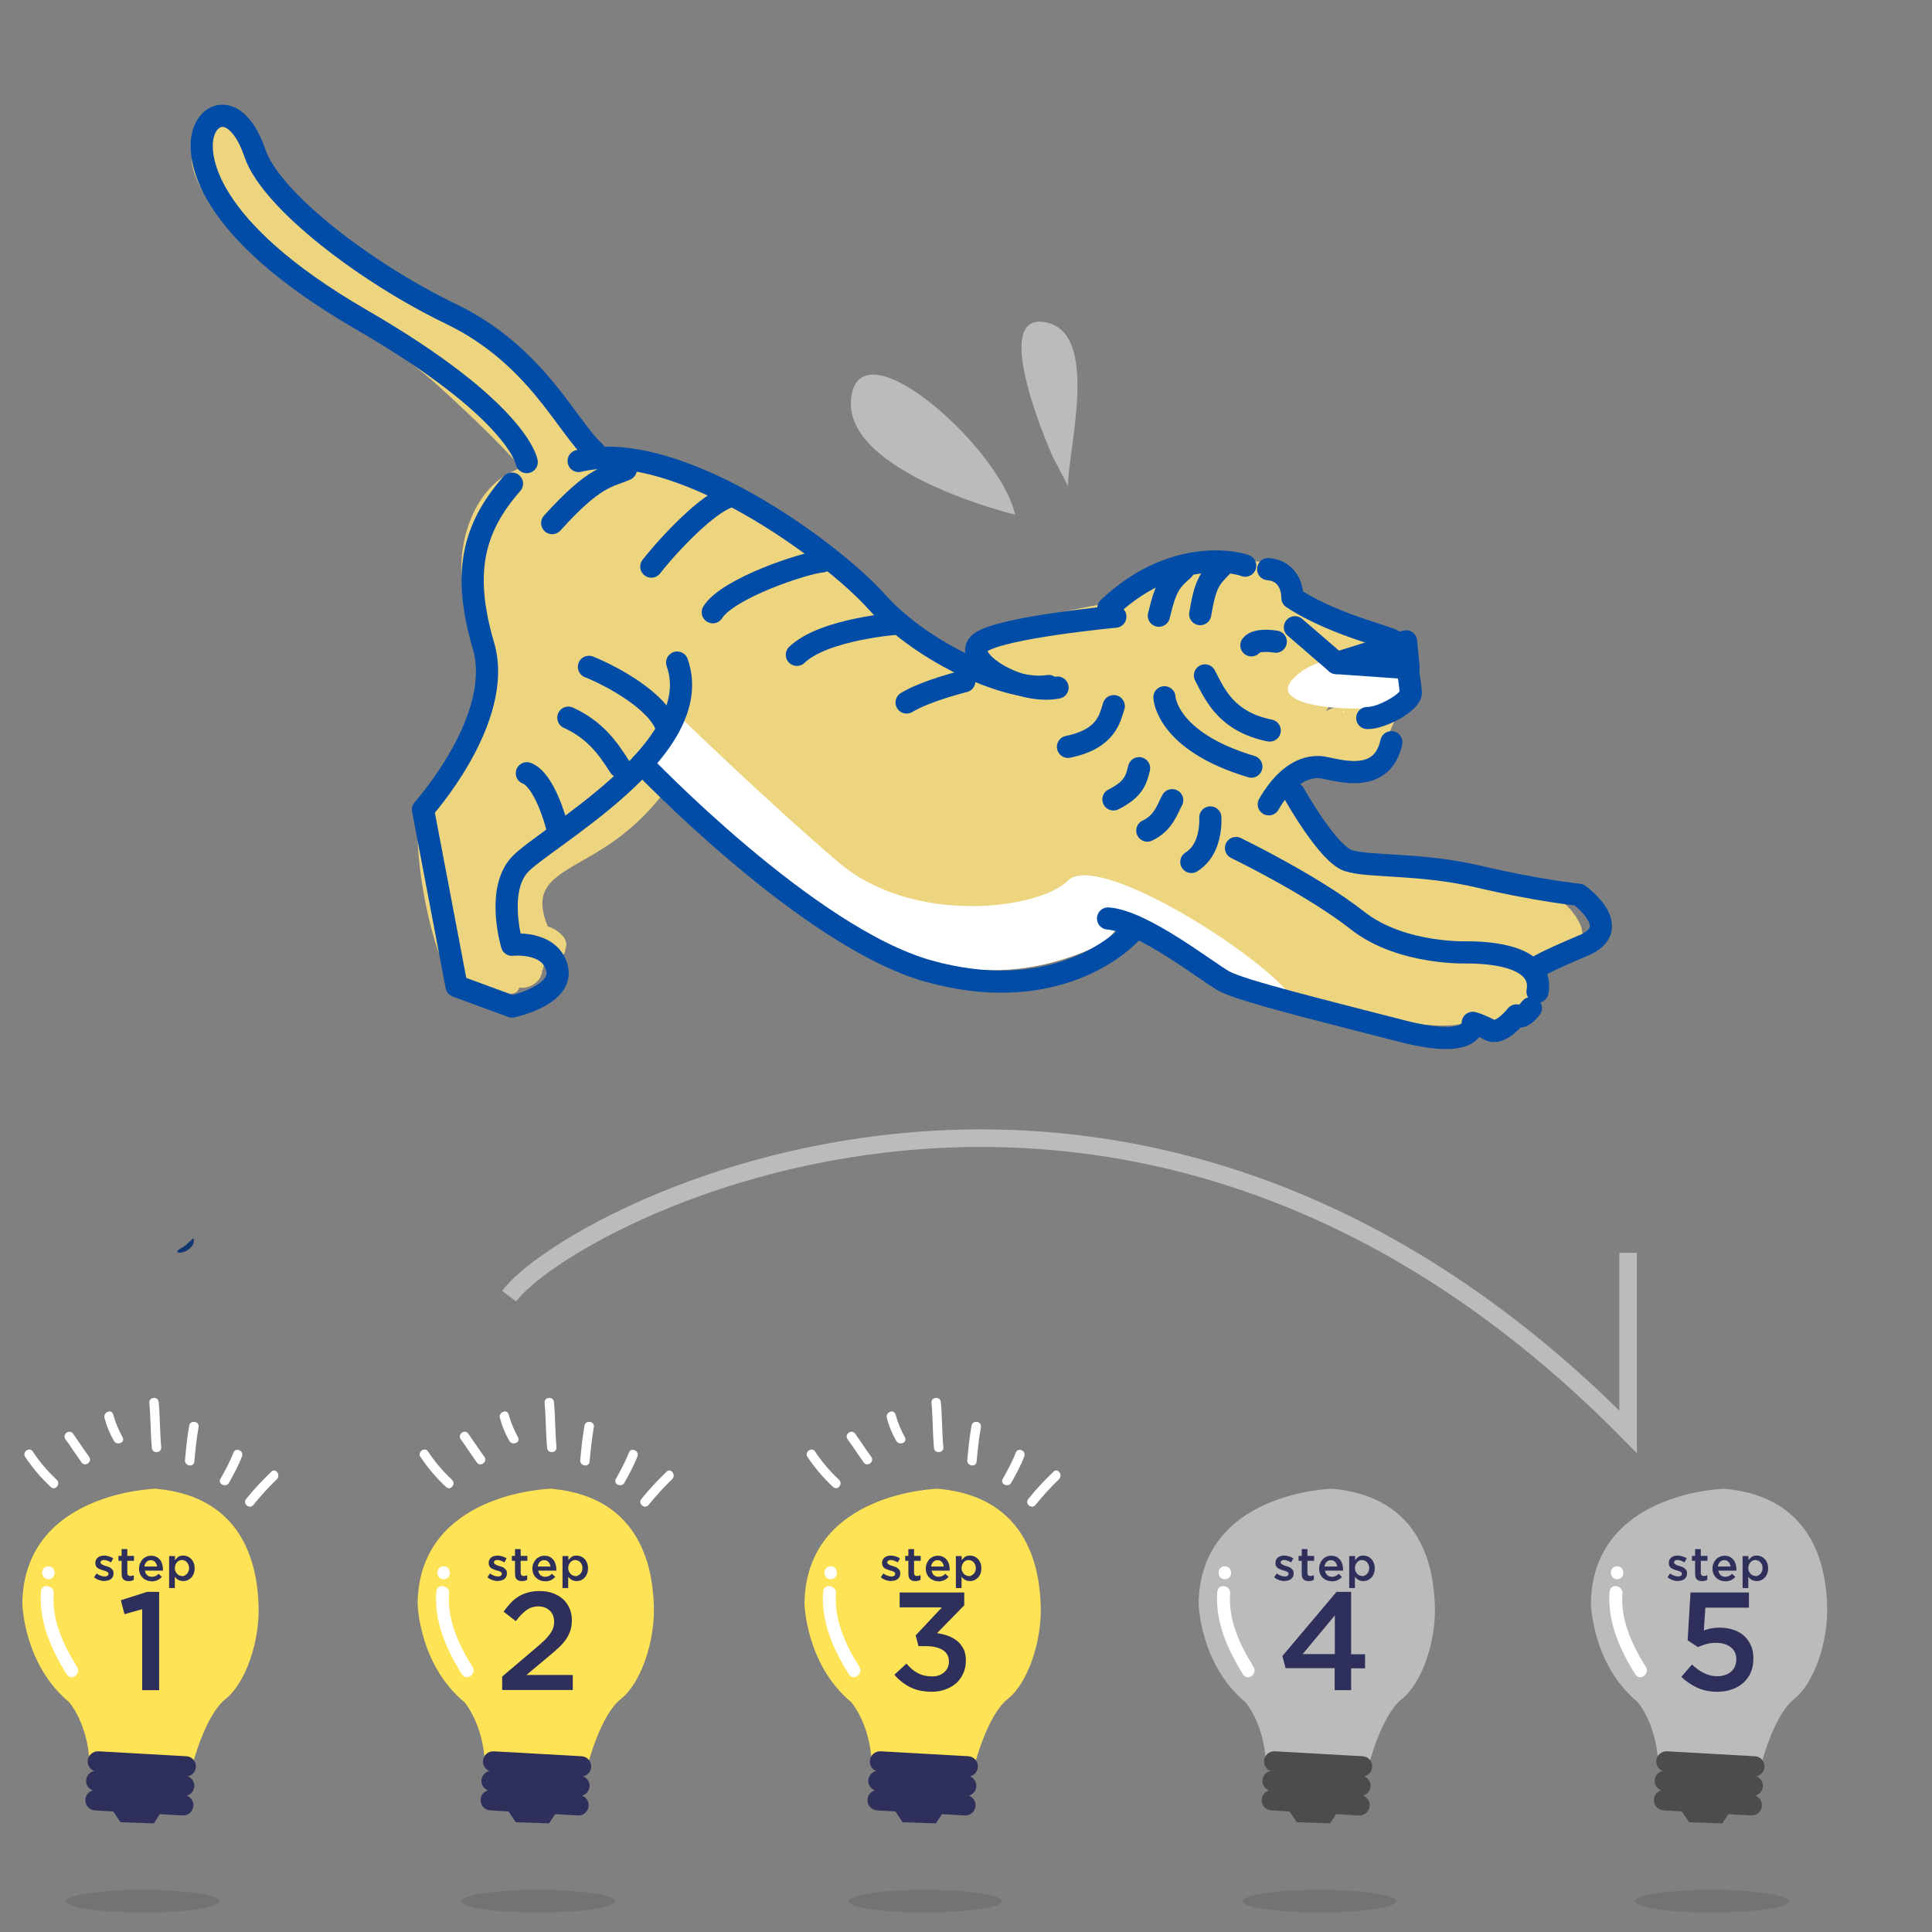 <?xml version="1.0" encoding="UTF-8"?>
<svg id="design" xmlns="http://www.w3.org/2000/svg" width="122" height="122" viewBox="0 0 122 122">
  <rect x="0" y="0" width="122" height="122" fill="#808080" stroke="none"/>
  <g>
    <g>
      <g>
        <g>
          <path d="M9.83,94.01s-8.3.19-8.42,7.22c0,0,.06,3.85,2.95,6.25,0,0,1.2,1.36,1.3,3.89l6.49.09s.8-3.15,2.09-4.17c1.29-1.02,2.15-3.65,2.09-5.83-.06-2.18-.66-6.94-6.5-7.45Z" style="fill: #ffe357; stroke-width: 0px;"/>
          <path d="M11.74,110.9l-5.52-.31c-.36-.02-.66.25-.68.61-.02.29.16.54.41.63-.28.06-.49.3-.51.59-.02.29.16.54.42.64-.26.07-.46.3-.47.58-.02.36.25.66.61.68l1.15.07.46.68,2.1.07.38-.58,1.44.08c.36.02.66-.25.68-.61.02-.29-.16-.54-.42-.64.26-.07.46-.3.48-.58.02-.29-.16-.54-.41-.64.28-.06.49-.29.51-.59.02-.36-.25-.66-.61-.68Z" style="fill: #2e305b; stroke-width: 0px;"/>
          <path d="M2.59,100.48c-.15,1.91.64,3.68,1.63,5.26.28.44.93-.04.65-.48-.87-1.38-1.61-2.98-1.48-4.64.04-.52-.76-.65-.8-.13h0Z" style="fill: #fff; stroke-width: 0px;"/>
          <path d="M3.1,99.72c.52-.06.43-.87-.09-.81-.52.06-.43.87.09.81h0Z" style="fill: #fff; stroke-width: 0px;"/>
          <path d="M1.6,92.01c.46.7,1,1.32,1.61,1.89.28.26.65-.2.37-.46-.57-.53-1.08-1.13-1.51-1.78-.21-.32-.69.03-.48.35h0Z" style="fill: #fff; stroke-width: 0px;"/>
          <path d="M4.13,90.88c.35.48.67.98,1.02,1.47.22.31.7-.04.48-.35-.35-.48-.67-.98-1.02-1.47-.22-.31-.7.04-.48.35h0Z" style="fill: #fff; stroke-width: 0px;"/>
          <path d="M6.6,89.54c.13.51.33.98.59,1.44.18.33.74.12.55-.22-.25-.46-.45-.93-.59-1.44-.1-.37-.65-.15-.55.22h0Z" style="fill: #fff; stroke-width: 0px;"/>
          <path d="M9.43,88.59c.09.95.07,1.9.16,2.85.04.38.63.32.59-.06-.09-.95-.07-1.9-.16-2.85-.04-.38-.63-.32-.59.06h0Z" style="fill: #fff; stroke-width: 0px;"/>
          <path d="M11.95,90.02c-.13.72-.2,1.45-.27,2.18-.03.38.55.48.59.1.07-.73.14-1.46.27-2.18.07-.38-.52-.47-.59-.1h0Z" style="fill: #fff; stroke-width: 0px;"/>
          <path d="M14.74,91.73c-.22.58-.52,1.12-.82,1.66-.19.33.36.57.54.24.3-.54.6-1.08.82-1.66.14-.36-.4-.6-.54-.24h0Z" style="fill: #fff; stroke-width: 0px;"/>
          <path d="M17.13,92.94c-.57.54-1.1,1.11-1.59,1.72-.24.3.22.67.46.37.46-.57.95-1.11,1.48-1.62.27-.26-.07-.74-.35-.48h0Z" style="fill: #fff; stroke-width: 0px;"/>
          <path d="M4.18,120.06c0,.39,2.17.71,4.85.71s4.85-.32,4.85-.71-2.17-.72-4.85-.72-4.85.32-4.85.72Z" style="opacity: .1; stroke-width: 0px;"/>
        </g>
        <g>
          <path d="M34.79,94.01s-8.3.19-8.42,7.22c0,0,.06,3.85,2.95,6.25,0,0,1.2,1.36,1.3,3.89l6.49.09s.8-3.15,2.09-4.17c1.29-1.02,2.15-3.65,2.09-5.83-.06-2.18-.66-6.94-6.5-7.45Z" style="fill: #ffe357; stroke-width: 0px;"/>
          <path d="M36.7,110.9l-5.52-.31c-.36-.02-.66.25-.68.61-.02.29.16.54.41.63-.28.06-.49.3-.51.59-.02.29.16.54.42.64-.26.07-.46.3-.47.58-.02.36.25.66.61.68l1.15.07.46.68,2.1.07.38-.58,1.44.08c.36.02.66-.25.68-.61.02-.29-.16-.54-.42-.64.26-.07.46-.3.48-.58.02-.29-.16-.54-.41-.64.28-.06.49-.29.51-.59.02-.36-.25-.66-.61-.68Z" style="fill: #2e305b; stroke-width: 0px;"/>
          <path d="M27.55,100.48c-.15,1.91.64,3.68,1.63,5.26.28.44.93-.04.66-.48-.87-1.38-1.61-2.98-1.48-4.64.04-.52-.76-.65-.8-.13h0Z" style="fill: #fff; stroke-width: 0px;"/>
          <path d="M28.06,99.72c.52-.06.43-.87-.09-.81-.52.06-.43.87.09.81h0Z" style="fill: #fff; stroke-width: 0px;"/>
          <path d="M26.56,92.01c.46.7,1,1.32,1.61,1.89.28.26.65-.2.37-.46-.57-.53-1.08-1.13-1.51-1.78-.21-.32-.69.03-.48.35h0Z" style="fill: #fff; stroke-width: 0px;"/>
          <path d="M29.09,90.88c.35.48.67.98,1.02,1.47.22.31.7-.04.48-.35-.35-.48-.67-.98-1.02-1.47-.22-.31-.7.04-.48.35h0Z" style="fill: #fff; stroke-width: 0px;"/>
          <path d="M31.57,89.54c.13.51.33.98.59,1.44.18.33.74.12.55-.22-.25-.46-.45-.93-.59-1.44-.1-.37-.65-.15-.55.22h0Z" style="fill: #fff; stroke-width: 0px;"/>
          <path d="M34.39,88.59c.09.95.07,1.9.16,2.85.04.38.63.32.59-.06-.09-.95-.07-1.9-.16-2.85-.04-.38-.63-.32-.59.06h0Z" style="fill: #fff; stroke-width: 0px;"/>
          <path d="M36.91,90.02c-.13.72-.2,1.45-.27,2.18-.03.38.55.48.59.1.07-.73.14-1.46.27-2.18.07-.38-.52-.47-.59-.1h0Z" style="fill: #fff; stroke-width: 0px;"/>
          <path d="M39.71,91.73c-.22.58-.52,1.12-.82,1.66-.19.33.36.57.54.24.3-.54.6-1.08.82-1.66.14-.36-.4-.6-.54-.24h0Z" style="fill: #fff; stroke-width: 0px;"/>
          <path d="M42.09,92.94c-.57.54-1.1,1.11-1.59,1.72-.24.3.22.67.46.37.46-.57.95-1.11,1.48-1.62.27-.26-.07-.74-.35-.48h0Z" style="fill: #fff; stroke-width: 0px;"/>
          <path d="M29.14,120.06c0,.39,2.17.71,4.85.71s4.85-.32,4.85-.71-2.17-.72-4.85-.72-4.85.32-4.85.72Z" style="opacity: .1; stroke-width: 0px;"/>
        </g>
        <g>
          <path d="M59.22,94.01s-8.3.19-8.42,7.22c0,0,.06,3.85,2.95,6.25,0,0,1.2,1.36,1.3,3.89l6.49.09s.8-3.15,2.09-4.17c1.29-1.02,2.15-3.65,2.09-5.83-.06-2.18-.66-6.94-6.5-7.45Z" style="fill: #ffe357; stroke-width: 0px;"/>
          <path d="M61.13,110.9l-5.52-.31c-.36-.02-.66.25-.68.61-.02.29.16.54.41.63-.28.06-.49.3-.51.59-.02.29.16.54.42.64-.26.07-.46.3-.47.58-.02.36.25.66.61.68l1.15.07.46.68,2.1.07.38-.58,1.44.08c.36.02.66-.25.68-.61.02-.29-.16-.54-.42-.64.26-.07.46-.3.47-.58.02-.29-.16-.54-.41-.64.28-.06.49-.29.51-.59.02-.36-.25-.66-.61-.68Z" style="fill: #2e305b; stroke-width: 0px;"/>
          <path d="M51.98,100.48c-.15,1.91.64,3.68,1.63,5.26.28.44.93-.04.66-.48-.87-1.38-1.61-2.98-1.48-4.64.04-.52-.76-.65-.8-.13h0Z" style="fill: #fff; stroke-width: 0px;"/>
          <path d="M52.5,99.72c.52-.06.43-.87-.09-.81-.52.06-.43.87.09.81h0Z" style="fill: #fff; stroke-width: 0px;"/>
          <path d="M51,92.01c.46.7,1,1.32,1.61,1.89.28.26.65-.2.37-.46-.57-.53-1.08-1.13-1.51-1.78-.21-.32-.69.03-.48.35h0Z" style="fill: #fff; stroke-width: 0px;"/>
          <path d="M53.52,90.88c.35.48.67.98,1.02,1.47.22.31.7-.04.48-.35-.35-.48-.67-.98-1.02-1.47-.22-.31-.7.04-.48.35h0Z" style="fill: #fff; stroke-width: 0px;"/>
          <path d="M56,89.54c.13.51.33.98.59,1.44.18.33.74.12.55-.22-.25-.46-.45-.93-.59-1.44-.1-.37-.65-.15-.55.22h0Z" style="fill: #fff; stroke-width: 0px;"/>
          <path d="M58.82,88.59c.09.95.07,1.9.16,2.85.04.38.63.32.59-.06-.09-.95-.07-1.9-.16-2.85-.04-.38-.63-.32-.59.06h0Z" style="fill: #fff; stroke-width: 0px;"/>
          <path d="M61.35,90.02c-.13.72-.2,1.45-.27,2.18-.03.38.55.48.59.1.07-.73.14-1.46.27-2.18.07-.38-.52-.47-.59-.1h0Z" style="fill: #fff; stroke-width: 0px;"/>
          <path d="M64.14,91.73c-.22.58-.52,1.12-.82,1.66-.19.33.36.57.54.24.3-.54.6-1.08.82-1.66.14-.36-.4-.6-.54-.24h0Z" style="fill: #fff; stroke-width: 0px;"/>
          <path d="M66.52,92.94c-.57.54-1.1,1.11-1.59,1.72-.24.3.22.67.46.37.46-.57.95-1.11,1.48-1.62.27-.26-.07-.74-.35-.48h0Z" style="fill: #fff; stroke-width: 0px;"/>
          <path d="M53.58,120.06c0,.39,2.17.71,4.85.71s4.85-.32,4.85-.71-2.17-.72-4.85-.72-4.85.32-4.85.72Z" style="opacity: .1; stroke-width: 0px;"/>
        </g>
        <g>
          <path d="M84.11,94.01s-8.3.19-8.42,7.22c0,0,.06,3.85,2.95,6.25,0,0,1.2,1.36,1.3,3.89l6.49.09s.8-3.15,2.09-4.17c1.29-1.02,2.15-3.65,2.09-5.83-.06-2.18-.66-6.94-6.5-7.45Z" style="fill: #bbb; stroke-width: 0px;"/>
          <path d="M86.02,110.9l-5.52-.31c-.36-.02-.66.25-.68.61-.02.29.16.54.41.63-.28.06-.49.3-.51.59-.02.29.16.54.42.64-.26.07-.46.3-.47.58-.02.36.25.66.61.68l1.15.07.46.68,2.1.07.38-.58,1.44.08c.36.02.66-.25.68-.61.02-.29-.16-.54-.42-.64.26-.07.46-.3.48-.58.02-.29-.16-.54-.41-.64.28-.06.49-.29.51-.59.02-.36-.25-.66-.61-.68Z" style="fill: #4d4c4c; stroke-width: 0px;"/>
          <path d="M76.87,100.48c-.15,1.91.64,3.68,1.63,5.26.28.44.93-.04.66-.48-.87-1.38-1.61-2.98-1.48-4.64.04-.52-.76-.65-.8-.13h0Z" style="fill: #fff; stroke-width: 0px;"/>
          <path d="M77.39,99.72c.52-.06.43-.87-.09-.81-.52.06-.43.87.09.81h0Z" style="fill: #fff; stroke-width: 0px;"/>
          <path d="M78.47,120.06c0,.39,2.17.71,4.85.71s4.85-.32,4.85-.71-2.17-.72-4.85-.72-4.85.32-4.85.72Z" style="opacity: .1; stroke-width: 0px;"/>
        </g>
        <g>
          <path d="M108.88,94.01s-8.3.19-8.42,7.22c0,0,.06,3.85,2.95,6.25,0,0,1.2,1.36,1.3,3.89l6.49.09s.8-3.15,2.09-4.17c1.29-1.02,2.15-3.65,2.09-5.83-.06-2.18-.66-6.94-6.5-7.45Z" style="fill: #bbb; stroke-width: 0px;"/>
          <path d="M110.79,110.9l-5.52-.31c-.36-.02-.66.25-.68.61-.02.29.16.54.41.63-.28.06-.49.3-.51.59-.02.29.16.54.42.64-.26.07-.46.3-.47.58-.02.36.25.66.61.68l1.15.07.46.68,2.1.07.38-.58,1.44.08c.36.02.66-.25.68-.61.02-.29-.16-.54-.42-.64.26-.07.46-.3.48-.58.02-.29-.16-.54-.41-.64.28-.06.49-.29.51-.59.02-.36-.25-.66-.61-.68Z" style="fill: #4d4c4c; stroke-width: 0px;"/>
          <path d="M101.64,100.48c-.15,1.91.64,3.68,1.63,5.26.28.44.93-.04.66-.48-.87-1.38-1.61-2.98-1.48-4.64.04-.52-.76-.65-.8-.13h0Z" style="fill: #fff; stroke-width: 0px;"/>
          <path d="M102.16,99.72c.52-.06.43-.87-.09-.81-.52.06-.43.87.09.81h0Z" style="fill: #fff; stroke-width: 0px;"/>
          <path d="M103.24,120.06c0,.39,2.17.71,4.85.71s4.85-.32,4.85-.71-2.17-.72-4.85-.72-4.85.32-4.85.72Z" style="opacity: .1; stroke-width: 0px;"/>
        </g>
      </g>
      <g>
        <path d="M6.6,99.84c-.11,0-.22-.02-.34-.06s-.22-.1-.32-.18l.16-.24c.08.06.17.11.26.14.09.03.17.05.25.05s.14-.02.18-.05.06-.07.06-.12h0s0-.06-.03-.08-.04-.04-.08-.06-.07-.03-.11-.04-.09-.03-.13-.04c-.06-.02-.11-.03-.17-.06-.06-.02-.11-.05-.16-.08s-.08-.08-.11-.13-.04-.11-.04-.19h0c0-.08.01-.14.04-.2s.07-.11.12-.15.11-.07.18-.09c.07-.02.14-.03.22-.03.1,0,.2.02.3.05.1.03.19.07.27.13l-.14.25c-.07-.04-.15-.08-.23-.11-.08-.03-.15-.04-.21-.04-.07,0-.12.01-.16.04-.04.03-.06.07-.06.11h0s0,.06.03.08.05.04.08.06.07.03.11.05.08.03.13.04c.06.02.11.04.17.06s.11.05.15.09.08.08.11.12.04.11.04.18h0c0,.09-.01.16-.04.22s-.07.11-.12.15c-.05.04-.11.07-.18.09s-.15.03-.23.03Z" style="fill: #2e305b; stroke-width: 0px;"/>
        <path d="M8.12,99.84c-.06,0-.12,0-.18-.02-.05-.02-.1-.04-.14-.08-.04-.04-.07-.08-.09-.14s-.03-.13-.03-.22v-.82h-.2v-.31h.2v-.43h.36v.43h.42v.31h-.42v.76c0,.07.02.12.05.15s.08.05.14.05c.08,0,.15-.02.22-.05v.29s-.09.04-.14.06-.11.02-.18.02Z" style="fill: #2e305b; stroke-width: 0px;"/>
        <path d="M9.57,99.85c-.11,0-.22-.02-.31-.06-.1-.04-.18-.09-.25-.16-.07-.07-.13-.15-.17-.25-.04-.1-.06-.21-.06-.33h0c0-.12.02-.22.06-.32s.09-.18.16-.26.15-.13.24-.17c.09-.04.19-.06.31-.06.12,0,.23.02.32.07.09.04.17.11.23.18s.11.17.14.27c.03.1.05.21.05.32,0,.02,0,.03,0,.05,0,.02,0,.03,0,.05h-1.14c.02.13.07.22.15.29.08.07.18.1.29.1.09,0,.16-.02.23-.05s.13-.08.19-.14l.21.19c-.07.09-.16.16-.27.21s-.23.08-.37.08ZM9.92,98.93c0-.06-.02-.11-.04-.16s-.05-.09-.08-.13-.07-.06-.12-.09c-.05-.02-.1-.03-.16-.03-.11,0-.2.04-.27.11-.07.08-.12.17-.13.29h.79Z" style="fill: #2e305b; stroke-width: 0px;"/>
        <path d="M10.69,98.26h.36v.26c.06-.08.13-.15.21-.21.08-.06.19-.08.31-.08.09,0,.18.02.27.05.09.04.16.09.23.16s.12.15.16.25.06.21.06.34h0c0,.14-.02.25-.06.35-.04.1-.09.18-.16.25-.07.07-.14.12-.23.16s-.18.05-.27.05c-.13,0-.23-.03-.32-.08s-.15-.12-.21-.19v.71h-.36v-2.02ZM11.49,99.53c.06,0,.12-.01.17-.04s.1-.06.14-.1c.04-.04.07-.09.1-.16s.04-.13.04-.21h0c0-.08-.01-.15-.04-.21-.02-.06-.06-.11-.1-.16s-.09-.08-.14-.1c-.05-.02-.11-.04-.17-.04s-.12.01-.17.04c-.06.02-.1.06-.14.1s-.07.1-.1.16c-.02.06-.04.13-.04.2h0c0,.08.01.15.04.21s.06.11.1.16c.04.04.09.08.14.1.05.02.11.04.17.04Z" style="fill: #2e305b; stroke-width: 0px;"/>
        <path d="M8.97,101.62l-1.11.31-.23-.88,1.66-.53h.76v6.21h-1.07v-5.11Z" style="fill: #2e305b; stroke-width: 0px;"/>
      </g>
      <g>
        <path d="M31.44,99.84c-.11,0-.22-.02-.34-.06s-.22-.1-.32-.18l.16-.24c.08.06.17.11.26.14.09.03.17.05.25.05s.14-.02.18-.05.06-.07.06-.12h0s0-.06-.03-.08-.04-.04-.08-.06-.07-.03-.11-.04-.09-.03-.13-.04c-.06-.02-.11-.03-.17-.06-.06-.02-.11-.05-.16-.08s-.08-.08-.11-.13-.04-.11-.04-.19h0c0-.08.01-.14.04-.2s.07-.11.12-.15.11-.07.18-.09c.07-.02.14-.03.22-.03.1,0,.2.02.3.05.1.03.19.07.27.13l-.14.25c-.07-.04-.15-.08-.23-.11-.08-.03-.15-.04-.21-.04-.07,0-.12.01-.16.04-.04.03-.06.07-.06.11h0s0,.06.03.08.05.04.08.06.07.03.11.05.08.03.13.04c.06.02.11.04.17.06s.11.05.15.09.08.08.11.12.04.11.04.18h0c0,.09-.01.16-.04.22s-.07.11-.12.15c-.05.04-.11.07-.18.09s-.15.03-.23.03Z" style="fill: #2e305b; stroke-width: 0px;"/>
        <path d="M32.96,99.84c-.06,0-.12,0-.18-.02-.05-.02-.1-.04-.14-.08-.04-.04-.07-.08-.09-.14s-.03-.13-.03-.22v-.82h-.2v-.31h.2v-.43h.36v.43h.42v.31h-.42v.76c0,.07.02.12.05.15s.08.05.14.05c.08,0,.15-.02.22-.05v.29s-.09.04-.14.06-.11.02-.18.02Z" style="fill: #2e305b; stroke-width: 0px;"/>
        <path d="M34.41,99.85c-.11,0-.22-.02-.31-.06-.1-.04-.18-.09-.25-.16-.07-.07-.13-.15-.17-.25-.04-.1-.06-.21-.06-.33h0c0-.12.02-.22.06-.32s.09-.18.16-.26.15-.13.24-.17c.09-.04.19-.06.31-.06.12,0,.23.02.32.07.09.04.17.11.23.18s.11.17.14.27c.03.1.05.21.05.32,0,.02,0,.03,0,.05,0,.02,0,.03,0,.05h-1.14c.02.13.07.22.15.29.08.07.18.1.29.1.09,0,.16-.02.23-.05s.13-.08.19-.14l.21.19c-.07.09-.16.16-.27.21s-.23.08-.37.08ZM34.76,98.93c0-.06-.02-.11-.04-.16s-.05-.09-.08-.13-.07-.06-.12-.09c-.05-.02-.1-.03-.16-.03-.11,0-.2.04-.27.11-.07.08-.12.17-.13.29h.79Z" style="fill: #2e305b; stroke-width: 0px;"/>
        <path d="M35.53,98.26h.36v.26c.06-.08.13-.15.21-.21.08-.06.19-.08.31-.08.09,0,.18.02.27.05.09.04.16.09.23.16s.12.15.16.25.06.21.06.34h0c0,.14-.02.25-.06.35-.04.1-.09.18-.16.25-.07.07-.14.12-.23.16s-.18.05-.27.05c-.13,0-.23-.03-.32-.08s-.15-.12-.21-.19v.71h-.36v-2.02ZM36.33,99.53c.06,0,.12-.01.17-.04s.1-.06.14-.1c.04-.04.07-.09.1-.16s.04-.13.04-.21h0c0-.08-.01-.15-.04-.21-.02-.06-.06-.11-.1-.16s-.09-.08-.14-.1c-.05-.02-.11-.04-.17-.04s-.12.01-.17.04c-.06.02-.1.06-.14.1s-.07.1-.1.16c-.02.06-.04.13-.04.2h0c0,.08.01.15.04.21s.06.11.1.16c.04.04.09.08.14.1.05.02.11.04.17.04Z" style="fill: #2e305b; stroke-width: 0px;"/>
        <path d="M31.71,105.87l2.12-1.8c.21-.18.39-.33.54-.48.15-.14.26-.28.36-.41.09-.13.16-.25.2-.38.04-.12.06-.25.06-.4,0-.3-.1-.54-.29-.71-.19-.17-.43-.25-.71-.25s-.53.08-.74.23-.44.38-.68.7l-.77-.6c.15-.21.3-.39.45-.55.15-.16.32-.3.5-.41s.38-.19.59-.25c.21-.06.46-.09.74-.09.3,0,.57.04.82.13.25.09.46.21.64.37.18.16.32.36.42.58.1.23.15.48.15.75v.02c0,.24-.03.46-.1.66-.07.2-.16.39-.29.57-.13.18-.3.37-.5.55-.2.18-.44.39-.71.61l-1.27,1.06h2.93v.95h-4.46v-.85Z" style="fill: #2e305b; stroke-width: 0px;"/>
      </g>
      <g>
        <path d="M56.28,99.84c-.11,0-.22-.02-.34-.06s-.22-.1-.32-.18l.16-.24c.08.06.17.11.26.14.09.03.17.05.25.05s.14-.02.18-.05.06-.07.06-.12h0s0-.06-.03-.08-.04-.04-.08-.06-.07-.03-.11-.04-.09-.03-.13-.04c-.06-.02-.11-.03-.17-.06-.06-.02-.11-.05-.16-.08s-.08-.08-.11-.13-.04-.11-.04-.19h0c0-.08.01-.14.04-.2s.07-.11.12-.15.11-.07.18-.09c.07-.02.14-.03.22-.03.1,0,.2.02.3.05.1.03.19.07.27.13l-.14.25c-.07-.04-.15-.08-.23-.11-.08-.03-.15-.04-.21-.04-.07,0-.12.01-.16.04-.04.03-.06.07-.06.11h0s0,.06.03.08.05.04.08.06.07.03.11.05.08.03.13.04c.06.02.11.04.17.06s.11.05.15.09.08.08.11.12.04.11.04.18h0c0,.09-.01.16-.04.22s-.07.11-.12.15c-.05.04-.11.07-.18.09s-.15.03-.23.03Z" style="fill: #2e305b; stroke-width: 0px;"/>
        <path d="M57.8,99.84c-.06,0-.12,0-.18-.02-.05-.02-.1-.04-.14-.08-.04-.04-.07-.08-.09-.14s-.03-.13-.03-.22v-.82h-.2v-.31h.2v-.43h.36v.43h.42v.31h-.42v.76c0,.07.02.12.05.15s.08.05.14.05c.08,0,.15-.02.22-.05v.29s-.09.04-.14.06-.11.02-.18.02Z" style="fill: #2e305b; stroke-width: 0px;"/>
        <path d="M59.25,99.85c-.11,0-.22-.02-.31-.06-.1-.04-.18-.09-.25-.16-.07-.07-.13-.15-.17-.25-.04-.1-.06-.21-.06-.33h0c0-.12.02-.22.06-.32s.09-.18.16-.26.15-.13.24-.17c.09-.04.19-.06.31-.06.12,0,.23.02.32.07.09.04.17.11.23.18s.11.17.14.27c.03.1.05.21.05.32,0,.02,0,.03,0,.05,0,.02,0,.03,0,.05h-1.14c.02.13.07.22.15.29.08.07.18.1.29.1.09,0,.16-.02.23-.05s.13-.08.19-.14l.21.19c-.07.09-.16.16-.27.21s-.23.08-.37.08ZM59.6,98.93c0-.06-.02-.11-.04-.16s-.05-.09-.08-.13-.07-.06-.12-.09c-.05-.02-.1-.03-.16-.03-.11,0-.2.04-.27.11-.07.08-.12.17-.13.29h.79Z" style="fill: #2e305b; stroke-width: 0px;"/>
        <path d="M60.37,98.26h.36v.26c.06-.08.13-.15.21-.21.08-.06.19-.08.31-.08.09,0,.18.02.27.05.09.04.16.09.23.16s.12.15.16.25.06.21.06.34h0c0,.14-.02.25-.06.35-.04.1-.09.18-.16.25-.07.07-.14.12-.23.16s-.18.05-.27.05c-.13,0-.23-.03-.32-.08s-.15-.12-.21-.19v.71h-.36v-2.02ZM61.17,99.53c.06,0,.12-.01.17-.04s.1-.06.14-.1c.04-.04.07-.09.1-.16s.04-.13.04-.21h0c0-.08-.01-.15-.04-.21-.02-.06-.06-.11-.1-.16s-.09-.08-.14-.1c-.05-.02-.11-.04-.17-.04s-.12.01-.17.04c-.06.02-.1.06-.14.1s-.07.1-.1.16c-.02.06-.04.13-.04.2h0c0,.08.01.15.04.21s.06.11.1.16c.04.04.09.08.14.1.05.02.11.04.17.04Z" style="fill: #2e305b; stroke-width: 0px;"/>
        <path d="M58.84,106.83c-.54,0-1-.1-1.39-.3-.38-.2-.71-.46-.97-.78l.76-.7c.22.26.46.47.72.6.25.14.56.21.9.21.3,0,.56-.08.76-.26.2-.17.3-.4.3-.68v-.02c0-.3-.13-.54-.38-.7-.26-.16-.6-.25-1.04-.25h-.5l-.18-.68,1.66-1.77h-2.67v-.94h4.08v.81l-1.72,1.76c.23.03.46.08.68.16.22.08.41.19.58.32.17.13.3.31.41.51s.15.45.15.74v.02c0,.28-.05.54-.16.78-.11.24-.25.45-.44.62-.19.17-.42.3-.68.4-.27.1-.56.15-.88.15Z" style="fill: #2e305b; stroke-width: 0px;"/>
      </g>
      <g>
        <path d="M81.12,99.84c-.11,0-.22-.02-.34-.06s-.22-.1-.32-.18l.16-.24c.08.06.17.11.26.14.09.03.17.05.25.05s.14-.02.18-.05.06-.07.06-.12h0s0-.06-.03-.08-.04-.04-.08-.06-.07-.03-.11-.04-.09-.03-.13-.04c-.06-.02-.11-.03-.17-.06-.06-.02-.11-.05-.16-.08s-.08-.08-.11-.13-.04-.11-.04-.19h0c0-.08.01-.14.04-.2s.07-.11.12-.15.11-.07.18-.09c.07-.02.14-.03.22-.03.1,0,.2.02.3.05.1.03.19.07.27.13l-.14.25c-.07-.04-.15-.08-.23-.11-.08-.03-.15-.04-.21-.04-.07,0-.12.01-.16.04-.04.03-.06.07-.06.11h0s0,.06.03.08.05.04.08.06.07.03.11.05.08.03.13.04c.06.02.11.04.17.06s.11.05.15.09.08.08.11.12.04.11.04.18h0c0,.09-.01.16-.04.22s-.07.11-.12.15c-.05.04-.11.07-.18.09s-.15.03-.23.03Z" style="fill: #2e305b; stroke-width: 0px;"/>
        <path d="M82.64,99.84c-.06,0-.12,0-.18-.02-.05-.02-.1-.04-.14-.08-.04-.04-.07-.08-.09-.14s-.03-.13-.03-.22v-.82h-.2v-.31h.2v-.43h.36v.43h.42v.31h-.42v.76c0,.07.02.12.05.15s.08.05.14.05c.08,0,.15-.02.22-.05v.29s-.09.04-.14.06-.11.02-.18.02Z" style="fill: #2e305b; stroke-width: 0px;"/>
        <path d="M84.09,99.85c-.11,0-.22-.02-.31-.06-.1-.04-.18-.09-.25-.16-.07-.07-.13-.15-.17-.25-.04-.1-.06-.21-.06-.33h0c0-.12.02-.22.06-.32s.09-.18.16-.26.15-.13.24-.17c.09-.04.19-.06.31-.06.12,0,.23.02.32.07.09.04.17.11.23.18s.11.17.14.27c.03.1.05.21.05.32,0,.02,0,.03,0,.05,0,.02,0,.03,0,.05h-1.14c.02.13.07.22.15.29.08.07.18.1.29.1.09,0,.16-.02.23-.05s.13-.08.19-.14l.21.19c-.07.09-.16.16-.27.21s-.23.08-.37.08ZM84.44,98.93c0-.06-.02-.11-.04-.16s-.05-.09-.08-.13-.07-.06-.12-.09c-.05-.02-.1-.03-.16-.03-.11,0-.2.04-.27.11-.07.08-.12.17-.13.29h.79Z" style="fill: #2e305b; stroke-width: 0px;"/>
        <path d="M85.21,98.26h.36v.26c.06-.08.13-.15.21-.21.08-.06.19-.08.31-.08.09,0,.18.02.27.05.09.04.16.09.23.16s.12.15.16.25.06.21.06.34h0c0,.14-.02.25-.06.35-.04.1-.09.18-.16.25-.07.07-.14.12-.23.16s-.18.05-.27.05c-.13,0-.23-.03-.32-.08s-.15-.12-.21-.19v.71h-.36v-2.02ZM86.01,99.53c.06,0,.12-.01.17-.04s.1-.06.14-.1c.04-.04.07-.09.1-.16s.04-.13.04-.21h0c0-.08-.01-.15-.04-.21-.02-.06-.06-.11-.1-.16s-.09-.08-.14-.1c-.05-.02-.11-.04-.17-.04s-.12.01-.17.04c-.06.02-.1.06-.14.1s-.07.1-.1.16c-.02.06-.04.13-.04.2h0c0,.08.01.15.04.21s.06.11.1.16c.04.04.09.08.14.1.05.02.11.04.17.04Z" style="fill: #2e305b; stroke-width: 0px;"/>
        <path d="M84.29,105.34h-3.11l-.2-.77,3.42-4.05h.92v3.94h.88v.89h-.88v1.38h-1.04v-1.38ZM84.29,104.45v-2.44l-2.03,2.44h2.03Z" style="fill: #2e305b; stroke-width: 0px;"/>
      </g>
      <g>
        <path d="M105.96,99.84c-.11,0-.22-.02-.34-.06s-.22-.1-.32-.18l.16-.24c.08.06.17.11.26.14.09.03.17.05.25.05s.14-.02.18-.05.06-.07.06-.12h0s0-.06-.03-.08-.04-.04-.08-.06-.07-.03-.11-.04-.09-.03-.13-.04c-.06-.02-.11-.03-.17-.06-.06-.02-.11-.05-.16-.08s-.08-.08-.11-.13-.04-.11-.04-.19h0c0-.08.01-.14.04-.2s.07-.11.12-.15.11-.07.18-.09c.07-.02.14-.03.22-.03.1,0,.2.02.3.05.1.03.19.07.27.13l-.14.25c-.07-.04-.15-.08-.23-.11-.08-.03-.15-.04-.21-.04-.07,0-.12.01-.16.04-.04.03-.06.07-.06.11h0s0,.06.03.08.05.04.08.06.07.03.11.05.08.03.13.04c.06.02.11.04.17.06s.11.05.15.09.08.08.11.12.04.11.04.18h0c0,.09-.01.16-.04.22s-.07.11-.12.15c-.05.04-.11.07-.18.09s-.15.03-.23.03Z" style="fill: #2e305b; stroke-width: 0px;"/>
        <path d="M107.48,99.84c-.06,0-.12,0-.18-.02-.05-.02-.1-.04-.14-.08-.04-.04-.07-.08-.09-.14s-.03-.13-.03-.22v-.82h-.2v-.31h.2v-.43h.36v.43h.42v.31h-.42v.76c0,.07.02.12.05.15s.08.05.14.05c.08,0,.15-.02.22-.05v.29s-.09.04-.14.06-.11.02-.18.02Z" style="fill: #2e305b; stroke-width: 0px;"/>
        <path d="M108.93,99.85c-.11,0-.22-.02-.31-.06-.1-.04-.18-.09-.25-.16-.07-.07-.13-.15-.17-.25-.04-.1-.06-.21-.06-.33h0c0-.12.02-.22.06-.32s.09-.18.16-.26.15-.13.24-.17c.09-.04.19-.06.31-.06.12,0,.23.02.32.07.09.04.17.11.23.18s.11.17.14.27c.03.1.05.21.05.32,0,.02,0,.03,0,.05,0,.02,0,.03,0,.05h-1.14c.02.13.07.22.15.29.08.07.18.1.29.1.09,0,.16-.02.23-.05s.13-.08.19-.14l.21.19c-.07.09-.16.16-.27.21s-.23.08-.37.08ZM109.28,98.93c0-.06-.02-.11-.04-.16s-.05-.09-.08-.13-.07-.06-.12-.09c-.05-.02-.1-.03-.16-.03-.11,0-.2.04-.27.11-.07.08-.12.17-.13.29h.79Z" style="fill: #2e305b; stroke-width: 0px;"/>
        <path d="M110.05,98.26h.36v.26c.06-.08.13-.15.21-.21.08-.06.19-.08.31-.08.09,0,.18.02.27.05.09.04.16.09.23.16s.12.15.16.25.06.21.06.34h0c0,.14-.02.25-.06.35-.04.1-.09.18-.16.25-.07.07-.14.12-.23.16s-.18.05-.27.05c-.13,0-.23-.03-.32-.08s-.15-.12-.21-.19v.71h-.36v-2.02ZM110.85,99.53c.06,0,.12-.01.17-.04s.1-.06.14-.1c.04-.04.07-.09.1-.16s.04-.13.04-.21h0c0-.08-.01-.15-.04-.21-.02-.06-.06-.11-.1-.16s-.09-.08-.14-.1c-.05-.02-.11-.04-.17-.04s-.12.01-.17.04c-.06.02-.1.06-.14.1s-.07.1-.1.16c-.02.06-.04.13-.04.2h0c0,.08.01.15.04.21s.06.11.1.16c.04.04.09.08.14.1.05.02.11.04.17.04Z" style="fill: #2e305b; stroke-width: 0px;"/>
        <path d="M108.44,106.83c-.48,0-.9-.09-1.27-.26-.37-.17-.7-.4-1-.68l.67-.78c.25.23.5.41.76.54.26.13.54.2.82.2.37,0,.67-.1.89-.29.22-.19.33-.45.33-.78v-.02c0-.32-.12-.57-.36-.75-.24-.18-.54-.27-.92-.27-.22,0-.43.03-.62.08-.19.05-.36.12-.52.19l-.65-.43.18-3.02h3.69v.96h-2.75l-.1,1.44c.15-.05.29-.1.45-.13.15-.03.33-.05.53-.05.3,0,.58.04.84.12.26.08.49.2.68.36.19.16.34.36.46.61s.17.53.17.85v.02c0,.32-.05.6-.16.86s-.27.47-.47.66c-.2.18-.44.32-.72.42s-.59.15-.93.15Z" style="fill: #2e305b; stroke-width: 0px;"/>
      </g>
    </g>
    <g>
      <g>
        <path d="M11.26,78.98s.03-.04.05-.06c.02,0,.04-.01.06-.02-.03.03-.07.05-.1.08Z" style="fill: #0f3770; stroke-width: 0px;"/>
        <path d="M11.3,78.92s-.03.04-.05.06c.03-.03.07-.05.1-.08-.02,0-.04.01-.06.02.09-.1.24-.14.35-.22.1-.07.19-.17.28-.25.08-.06.15-.11.21-.2.03-.04.08-.05.1,0,.06.24-.11.47-.29.62-.21.17-.41.24-.69.23-.07,0-.05-.16,0-.18.01,0,.02,0,.03,0Z" style="fill: #0f3770; stroke-width: 0px;"/>
      </g>
      <path d="M23.46,74.53s-.04,0-.06-.01c.02,0,.04,0,.06,0,0,0,0,0,0,0Z" style="fill: #0f3770; stroke-width: 0px;"/>
    </g>
  </g>
  <g>
    <path d="M32.09,54.18c-.05.58-.05,1.2-.02,1.81.05,1.03.2,2.04.39,2.83,0,0,0,0,0,0,.03.12.06.24.09.35.03.12.07.23.11.33.1.28.2.49.3.64.06.08.11.13.17.16.69.35,1.52.81,1.69.29.31.08.85-.16.88-.64.32-.73-.65-1.33-1.11-1.45-.83-2-.04-2.79,1.25-3.6,1.65-1.04,4.22-2.04,6.67-5.67,1.06-1.67.48-3.52-.73-4.88-2.26-2.53-6.74-3.33-6.92,2.04.04,0-1.31,5.27-2.63,6.8-.06.3-.11.63-.14.97Z" style="fill: #edd47f; stroke-width: 0px;"/>
    <path d="M12.07,9.8s0-.06,0-.08c0-.12.02-.23.03-.35,0-.02,0-.03,0-.05.02-.1.04-.2.07-.3.01-.04.02-.08.04-.11.02-.08.05-.16.08-.24.02-.04.04-.09.06-.13.03-.08.07-.15.11-.23.02-.04.05-.09.07-.13.05-.08.1-.16.15-.24.03-.04.05-.08.08-.11.08-.12.18-.24.28-.36.62-.5,1.43-.13,1.86,1.05.28.44.59.86.9,1.27.91,1.17,1.94,2.21,3.05,3.16.42.36.84.71,1.28,1.04,1.08.83,2.2,1.61,3.33,2.36.67.44,1.34.88,2.01,1.32,0,0,0,0,0,0,.46.3.92.61,1.37.91,0,0,0,0,0,0,.06.04.11.08.17.11.44.3.87.6,1.3.9.05.04.11.07.16.11,0,0,0,0,0,0,1.46,1.05,2.8,2.16,3.94,3.41.04.04.09.08.13.13,0,0,0,0,0,0,0,0,0,0-.01,0,.07.08.15.16.22.24,1.04,1.23,3.72,4.67,5.73,5.58.08,0,.17,0,.25.02.37.03.72.06,1.06.11,0,0,.01,0,.02,0,0,0,0,0,0,0,1.86.27,3.33.84,4.72,1.44h0s.05.02.08.03c.02,0,.03.01.05.02.55.24,1.08.48,1.63.71.06.03.12.05.18.08,1.35.56,2.74,1.53,4.2,2.68,0,0,0,0,0,0,.05.04.1.08.15.12.13.1.26.21.4.32.17.14.35.28.53.43.14.11.28.23.42.35.07.06.13.11.2.16,0,0,0,0,0,0,1.03.85,2.09,1.74,3.21,2.61.53.41,1.06.82,1.61,1.21,1.36.98,2.8,1.88,4.32,2.6.09.04.17.08.26.12.37.17.74.33,1.12.47.95.36,2.42.78,4,1.2,0,0,0,0,0,0,.59.16,1.2.32,1.8.47,0,0,0,0,0,0,1.08.28,2.15.56,3.08.82l.78-.81,10.41,7.27c.57,1.41,1.06,2.99,1.72,3.05,0,0,.02,0,.03,0,.27.02,1.28.08,2.08.13.27.02.56.03.85.05,0,0,0,0,0,0,.11,0,.18,0,.19.01h0c2.45.13,5.44.31,6.04.49.96.29,2.56.42,4.14,1.27,1.05.57,1.89,1.72,1.91,2.44.02.04.05.07.07.12.24.47-1.77,2.01-2.44,1.39-.22.12-1,.13-1.82.04.86.53,1.25,1.31,1,2.04-.02.72-.58,1.17-1.26,1.32-.73.97-1.69.74-2.76.47-.2.79-3.51.44-7.07-.25-.01.01-.03.02-.04.03-.2-.05-.41-.11-.63-.17-3.44-.71-6.93-1.69-7.96-2.25-2.25-1.23-4.33-2.46-6.06-3.57-.55.76-1.07,1.34-1.52,1.58-3.28,1.56-6.35,1.83-9.13,1.4h0s-.01,0-.02,0c-.36-.06-.71-.13-1.06-.21-.02,0-.03,0-.05,0,0,0,0,0,0,0-.58-.13-1.15-.3-1.71-.49,0,0,0,0,0,0-.02,0-.03-.01-.05-.02-.33-.11-.65-.24-.97-.36-.04-.02-.08-.03-.12-.05-.32-.13-.63-.27-.93-.41-.02-.01-.05-.02-.07-.03,0,0,0,0,0,0-1.59-.75-3.03-1.67-4.28-2.56-.57-.4-1.09-.81-1.58-1.19-.75-.59-1.4-1.13-1.95-1.56-.67-.47-3.54-2.91-6.52-5.54-1.27,1.09-2.5,1.89-3.63,2.57h0s-.06.03-.09.05c-.37.22-.73.43-1.07.62-.01,0-.03.02-.04.02h0c-.61.35-1.18.67-1.7,1-2.13,1.35-3.45,2.65-2.07,5.97.76.2,2.38,1.19,1.85,2.41-.01.17-.07.32-.14.45,0,0,0,0,0,0,0,0,0,0,0,0-.27.45-.84.68-1.24.62-.04,0-.07,0-.07,0,0,0,0,0,0,0-.13.39-.48.44-.94.33-.22.85-1.65.23-2.83-.24-1.19-.47-3.06-7.31-2.58-11.59-.03-.56,3.28-4.01,3.77-5.52.7-2.15-.8-4.83-.53-6.6.02.03.03.07.05.11,0-.21-.01-.43-.01-.63,0,0,0,0,0,0,0-.03,0-.06,0-.09-.17-.25-.3-.49-.37-.72-.69-2.31.25-6.76,3.54-7.87-1.1-1.42-4.46-4.51-5.52-5.46-1.64-1.42-3.46-2.62-5.2-3.92-1.5-1.09-2.98-2.22-4.43-3.38,0,0,0,0,0,0-.36-.29-.76-.59-1.16-.91,0,0,.01,0,.02,0-1.84-1.47-3.89-3.06-4.45-5.39.61.74,1.3,1.47,2.06,2.19.01,0,.03,0,.04-.01-.79-.77-1.52-1.52-2.1-2.18-.03-.15-.04-.3-.05-.45,0,0,0-.02,0-.02,0-.07,0-.13,0-.2Z" style="fill: #edd47f; stroke-width: 0px;"/>
    <path d="M43.01,45.33s5.18,5.04,9.91,9.1c4.74,4.05,12.72,2.99,14.51,1.18,1.79-1.81,11.34,4.11,13.88,7.01l.32.54c-2.15-.54-3.95-1.11-4.64-1.49-2.25-1.23-4.33-2.46-6.06-3.57-.55.76-1.07,1.34-1.52,1.58-3.28,1.56-6.35,1.83-9.13,1.4h0s-.01,0-.02,0c-.36-.06-.71-.13-1.06-.21-.02,0-.03,0-.05,0h0c-.58-.14-1.15-.3-1.71-.49,0,0,0,0,0,0-.02,0-.03-.01-.05-.02-.33-.11-.65-.24-.97-.36-.04-.02-.08-.03-.12-.05-.32-.13-.63-.27-.93-.41-.02-.01-.05-.02-.07-.03,0,0,0,0,0,0-1.59-.75-3.03-1.67-4.28-2.56-.57-.4-1.09-.81-1.58-1.19-.75-.59-1.4-1.13-1.95-1.56-.43-.3-5.28-4.52-6.96-5.96l2.46-2.89Z" style="fill: #fff; stroke-width: 0px;"/>
    <path d="M93.66,59.87s.04-.06.08-.09c0,0,0,0-.02,0-.21.02-.43.04-.64.07.2,0,.39,0,.58.02Z" style="fill: #edd47f; stroke-width: 0px;"/>
    <g>
      <g>
        <path d="M61.91,40.58c-.35-1.14,6.23-2.08,8.34-2.58.76-.18,4.84-3.13,6.95-2.92.11.01.05.2.07.3,3.45.08,3.52-.05,4.34,2.38,2.36.68,5.95,1.85,6.47,2.84.78,1.5,1.44,3.42,1.44,3.42,0,0-4.7-.92-5.61.61-.91,1.53-.75-.85,3.41.23.67.17,1.18-.49,1.49-1.07-.52,1.19-1.45,3.35-1.47,3.42-.02.1.09,1.65-4.01,1.23-3.27-.34,1.89,6.11-6.53,4.8-8.41-1.31-15.84-9.34-14.89-12.66Z" style="fill: #edd47f; stroke-width: 0px;"/>
        <g>
          <path d="M88.49,42.24c-.86-.26-4.79-1.61-6.88.67-2.09,2.28,7.85,2.22,7.53.97s-.65-1.64-.65-1.64Z" style="fill: #fff; stroke-width: 0px;"/>
          <path d="M88.08,40.59c.41-.24-3.58-.93-6.47-2.84,0,0,.07-1.67-1.53-1.81" style="fill: none; stroke: #004ca6; stroke-linecap: round; stroke-linejoin: round; stroke-width: 1.4px;"/>
          <polygon points="88.95 42.19 88.79 40.5 84.39 41.87 88.95 42.19" style="fill: none; stroke: #004ca6; stroke-linecap: round; stroke-linejoin: round; stroke-width: 1.4px;"/>
          <path d="M88.8,43.79c.2-.45.33-.77.33-.77,0,0-.12.36-.33.77Z" style="fill: #edd47f; stroke-width: 0px;"/>
          <path d="M87.86,46.87c-.64,2.9-3.76,1.6-4.53,1.57-1.43-.07-2.5,1.13-3.21,2.35" style="fill: none; stroke: #004ca6; stroke-linecap: round; stroke-linejoin: round; stroke-width: 1.4px;"/>
          <path d="M88.59,41s.39,1.36.5,2.73c.04.57-1.81,1.63-2.75,1.61" style="fill: none; stroke: #004ca6; stroke-linecap: round; stroke-linejoin: round; stroke-width: 1.4px;"/>
          <path d="M77.14,35.77c-.75.76-1.03,1.08-1.35,3.01" style="fill: none; stroke: #004ca6; stroke-linecap: round; stroke-linejoin: round; stroke-width: 1.4px;"/>
          <path d="M74.73,35.96c-.8.71-1.1,1.01-1.55,2.92" style="fill: none; stroke: #004ca6; stroke-linecap: round; stroke-linejoin: round; stroke-width: 1.4px;"/>
        </g>
        <line x1="84.39" y1="41.87" x2="81.77" y2="39.61" style="fill: none; stroke: #004ca6; stroke-linecap: round; stroke-linejoin: round; stroke-width: 1.4px;"/>
        <path d="M84.88,44.88s0,0,0,0c0,0,0,0,0,0,0,.04,0,.09,0,.13-.02-.03-.04-.05-.07-.08.02-.02.04-.04.06-.07Z" style="fill: #fff; stroke-width: 0px;"/>
        <path d="M84.89,45.03s0-.09,0-.13c0,0,0,0,0,0,0,0,0,0,0,0-.02.02-.04.05-.06.07.02.03.04.05.07.08Z" style="fill: #fcd369; stroke-width: 0px;"/>
        <path d="M78.63,35.72c-.86-.33-4.78-.98-8.64,2.68" style="fill: none; stroke: #004ca6; stroke-linecap: round; stroke-linejoin: round; stroke-width: 1.4px;"/>
        <path d="M70.43,38.94s-7.19.67-8.51,1.63c-1.32.96,2.3,3.34,4.86,2.85" style="fill: none; stroke: #004ca6; stroke-linecap: round; stroke-linejoin: round; stroke-width: 1.4px;"/>
        <path d="M76.09,42.65c.62,1.2,1.35,2.93,4.09,3.48" style="fill: none; stroke: #004ca6; stroke-linecap: round; stroke-linejoin: round; stroke-width: 1.4px;"/>
        <path d="M79.02,48.41c-5.4-1.61-5.49-4.38-5.49-4.38" style="fill: none; stroke: #004ca6; stroke-linecap: round; stroke-linejoin: round; stroke-width: 1.4px;"/>
        <path d="M70.33,44.59c-.24.72-.43,2.07-2.89,2.57" style="fill: none; stroke: #004ca6; stroke-linecap: round; stroke-linejoin: round; stroke-width: 1.4px;"/>
        <path d="M71.93,48.51c-.17.65-.28,1.31-1.62,1.97" style="fill: none; stroke: #004ca6; stroke-linecap: round; stroke-linejoin: round; stroke-width: 1.4px;"/>
        <path d="M74.02,50.53c-.29.51-.52,1.43-1.57,1.92" style="fill: none; stroke: #004ca6; stroke-linecap: round; stroke-linejoin: round; stroke-width: 1.4px;"/>
        <path d="M76.43,51.62c.03,1.02-.24,2.22-1.2,2.81" style="fill: none; stroke: #004ca6; stroke-linecap: round; stroke-linejoin: round; stroke-width: 1.4px;"/>
      </g>
      <path d="M80.56,40.52s-1.2-.22-1.54.23" style="fill: none; stroke: #004ca6; stroke-linecap: round; stroke-linejoin: round; stroke-width: 1.4px;"/>
    </g>
    <path d="M66.22,43.32c-2.33.42-7.92-2.03-10.84-5.3-2.92-3.27-12.71-10.42-18.84-8.91" style="fill: none; stroke: #004ca6; stroke-linecap: round; stroke-linejoin: round; stroke-width: 1.4px;"/>
    <path d="M32.33,30.54c-2.47,2.81-3.15,5.65-1.8,10.24s-3.82,10.34-3.82,10.34l2.12,11.15,3.5,1.29s3.3-.7,2.84-2.44c-.46-1.74-2.84-1.46-2.84-1.46,0,0-1.02-3.39.48-5.05,1.5-1.66,11.91-7.26,9.95-12.77" style="fill: none; stroke: #004ca6; stroke-linecap: round; stroke-linejoin: round; stroke-width: 1.4px;"/>
    <path d="M97.09,62.62c.22-1.14-.54-2.4-4.25-2.48,0,0-4.3.21-7.13-2.02-2.83-2.23-7.66-4.57-7.66-4.57" style="fill: none; stroke: #004ca6; stroke-linecap: round; stroke-linejoin: round; stroke-width: 1.4px;"/>
    <path d="M97.02,61.1s.36-.3,2.98-1.4-.3-3.2-.3-3.2c0,0-2.58-.26-6.27-1.13-3.69-.88-7.01-.6-8.3-1.03s-3.42-4.24-3.42-4.24" style="fill: none; stroke: #004ca6; stroke-linecap: round; stroke-linejoin: round; stroke-width: 1.4px;"/>
    <path d="M96.67,63.66c-.63.8-.91.46-.91.46,0,0-.99,1.28-1.68.92s-1.08-.45-1.08-.45c0,0,.28,1.74-4.47.52-4.75-1.23-10.1-2.53-11.23-3.15-1.13-.63-5.12-3.8-7.33-3.96" style="fill: none; stroke: #004ca6; stroke-linecap: round; stroke-linejoin: round; stroke-width: 1.4px;"/>
    <path d="M71.53,58.78c-.98,1.12-5.28,4.67-12.9,2.54s-18.08-13.1-18.08-13.1" style="fill: none; stroke: #004ca6; stroke-linecap: round; stroke-linejoin: round; stroke-width: 1.4px;"/>
    <path d="M45.97,31.39c-1.3.45-3.57,2.78-4.84,4.39" style="fill: none; stroke: #004ca6; stroke-linecap: round; stroke-linejoin: round; stroke-width: 1.4px;"/>
    <path d="M39.52,29.64c-1.14.5-1.94.39-4.65,3.39" style="fill: none; stroke: #004ca6; stroke-linecap: round; stroke-linejoin: round; stroke-width: 1.4px;"/>
    <path d="M51.92,35.45c-1.16.1-5.96,1.7-6.91,3.21" style="fill: none; stroke: #004ca6; stroke-linecap: round; stroke-linejoin: round; stroke-width: 1.4px;"/>
    <path d="M56.78,39.37s-4.73.32-6.46,1.98" style="fill: none; stroke: #004ca6; stroke-linecap: round; stroke-linejoin: round; stroke-width: 1.4px;"/>
    <path d="M60.89,43.02s-2.43.6-3.64,1.34" style="fill: none; stroke: #004ca6; stroke-linecap: round; stroke-linejoin: round; stroke-width: 1.4px;"/>
    <path d="M42.08,45.88c-.58-1.62-3.37-3.16-4.89-3.77" style="fill: none; stroke: #004ca6; stroke-linecap: round; stroke-linejoin: round; stroke-width: 1.4px;"/>
    <path d="M39.13,48.41c-.81-1.28-1.6-2.33-3.24-3.09" style="fill: none; stroke: #004ca6; stroke-linecap: round; stroke-linejoin: round; stroke-width: 1.4px;"/>
    <path d="M35.18,52.25c-.09-.43-.83-3.01-1.91-3.42" style="fill: none; stroke: #004ca6; stroke-linecap: round; stroke-linejoin: round; stroke-width: 1.4px;"/>
    <path d="M37.55,28.54c-1.82-1.69-3.69-6.12-9.08-8.72-5.39-2.6-11.36-7.18-12.37-10.14-1-2.96-2.72-2.82-3.23-1.35s-.01,6.09,9.94,11.85c9.95,5.76,10.45,9,10.45,9" style="fill: none; stroke: #004ca6; stroke-linecap: round; stroke-linejoin: round; stroke-width: 1.4px;"/>
  </g>
  <path d="M102.81,79.11v11.3c-31.86-32.31-66.9-13.63-70.66-8.56" style="fill: none; stroke: #bbb; stroke-miterlimit: 10; stroke-width: 1.11px;"/>
  <g>
    <path d="M53.75,25.11c-.59,4.73,10.35,7.39,10.35,7.39-.89-4.14-9.76-12.12-10.35-7.39Z" style="fill: #bbb; stroke-width: 0px;"/>
    <path d="M65.96,20.34c-3.55-.59.5,8.46.5,8.46l.98,1.89c0-2.36,2.07-9.76-1.48-10.35Z" style="fill: #bbb; stroke-width: 0px;"/>
  </g>
</svg>